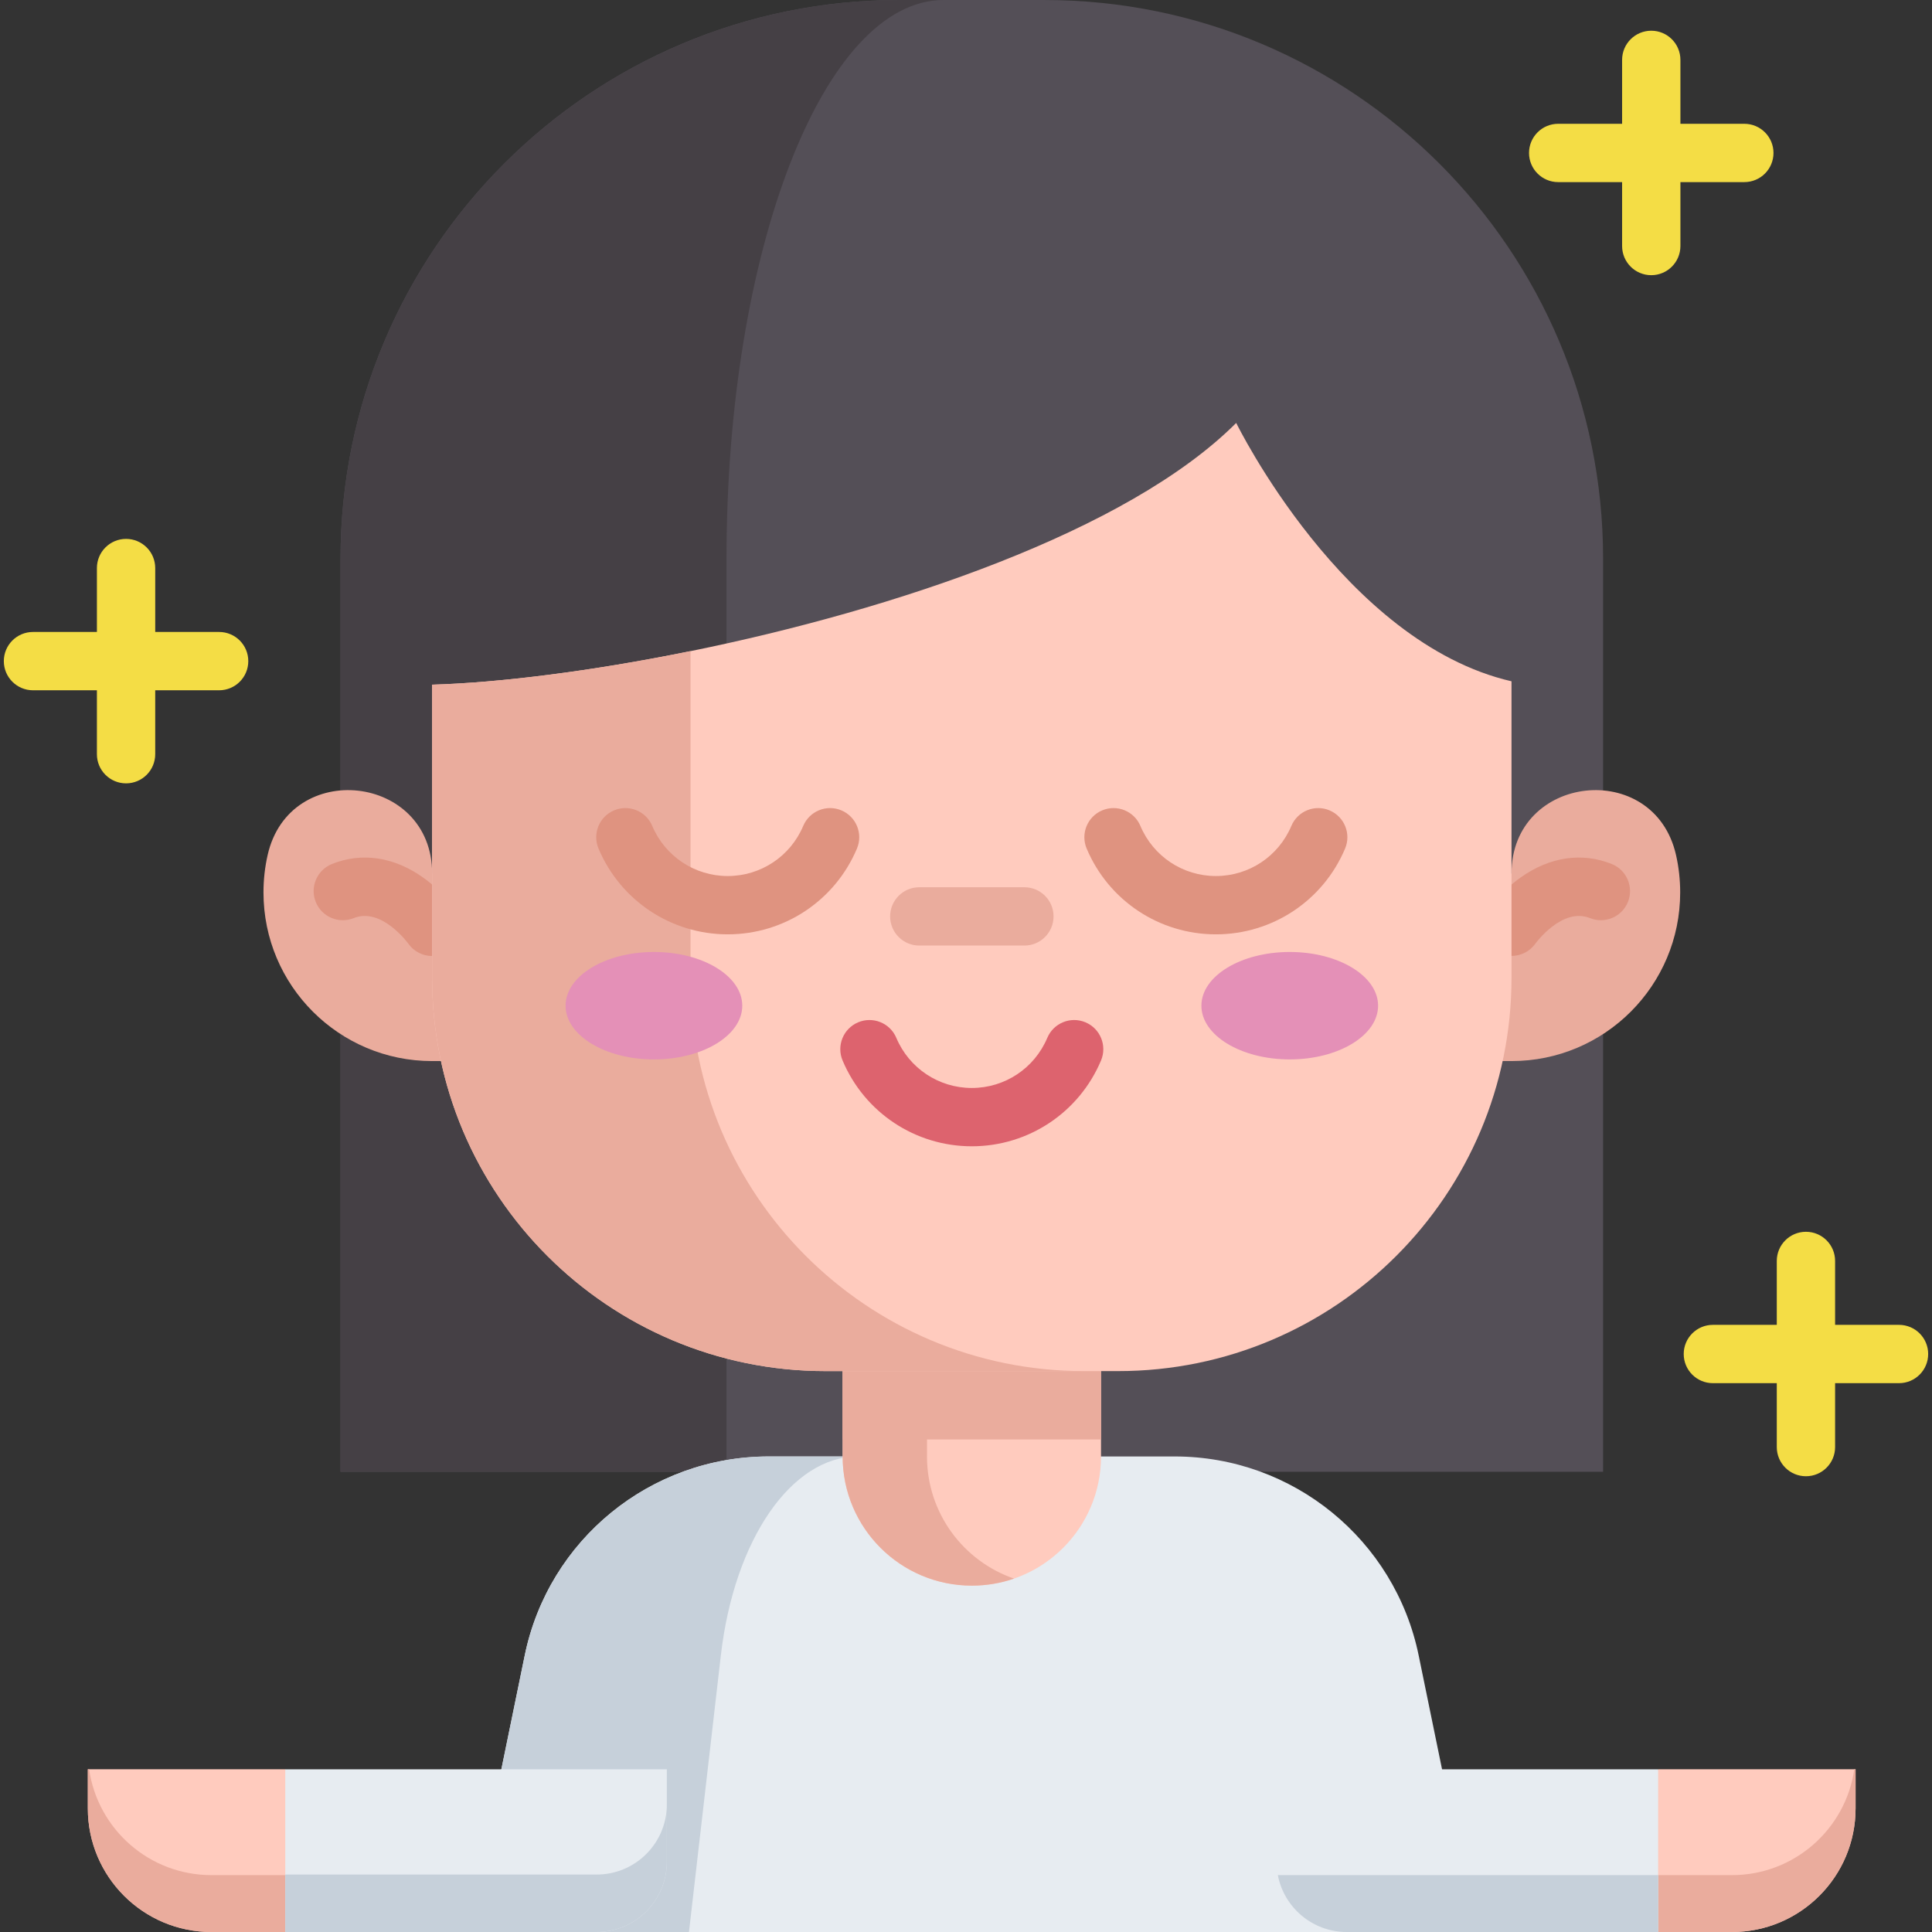 <?xml version="1.0" encoding="UTF-8"?> <svg xmlns="http://www.w3.org/2000/svg" id="Capa_1" height="512" viewBox="0 0 496.998 496.998" width="512"><rect x="0" y="0" width="496.998" height="496.998" fill="#333333" stroke="none"/> <g> <path d="m445.537 496.998h-18.987l-10.003-22.32 10.003-19.545h50.79v10.061c-.001 17.565-14.239 31.804-31.803 31.804z" fill="#ffcbbe"></path> <path d="m477.336 455.138v10.06c0 17.56-14.24 31.8-31.8 31.8h-18.987l-10.003-14.63h28.99c16.01 0 29.26-11.83 31.47-27.23z" fill="#eaac9d"></path> <path d="m231.322.003h37.343c79.377 0 143.724 64.347 143.724 143.724v234.885h-324.791v-234.885c0-79.377 64.347-143.724 143.724-143.724z" fill="#544f57"></path> <path d="m242.74 0c-30.85 0-55.85 64.35-55.85 143.73v234.882h-99.29v-234.882c0-79.38 64.35-143.73 143.72-143.73z" fill="#454045"></path> <path d="m216.7 374.668h-18.953c-30.421 0-56.647 21.39-62.764 51.19l-14.603 71.141h259.173l-14.603-71.141c-6.117-29.799-32.344-51.19-62.764-51.19h-18.953" fill="#e7ecf1"></path> <path d="m220.663 374.668c-17.08 0-31.8 21.39-35.23 51.19l-8.2 71.14h-56.85l14.6-71.14c6.12-29.8 32.35-51.19 62.77-51.19z" fill="#c6d0da"></path> <path d="m283.233 319.17v55.5c0 18.35-14.88 33.23-33.23 33.23-18.36 0-33.24-14.88-33.24-33.23v-55.5z" fill="#ffcbbe"></path> <path d="m260.855 406.088c-3.4 1.17-7.05 1.81-10.85 1.81-18.36 0-33.24-14.88-33.24-33.23v-55.5h21.7v55.5c0 14.56 9.36 26.93 22.39 31.42z" fill="#eaac9d"></path> <path d="m111.165 272.956c-23.961 0-43.386-19.425-43.386-43.386 0-3.298.368-6.51 1.065-9.597 5.628-24.927 42.321-20.838 42.321 4.716h277.67c0-25.554 36.693-29.643 42.321-4.716.697 3.087 1.065 6.299 1.065 9.597 0 23.961-19.425 43.386-43.386 43.386" fill="#eaac9d"></path> <path d="m111.172 245.929c-2.356 0-4.676-1.108-6.135-3.178-.182-.25-6.943-9.442-14.05-6.573-3.839 1.548-8.211-.308-9.761-4.15-1.549-3.841.309-8.211 4.15-9.761 7.669-3.095 16.017-1.85 23.505 3.502 5.036 3.6 8.102 7.889 8.435 8.367 2.371 3.396 1.539 8.072-1.857 10.442-1.308.913-2.805 1.351-4.287 1.351z" fill="#df9380"></path> <path d="m388.829 245.904c-1.494 0-3-.444-4.31-1.37-3.369-2.381-4.195-7.016-1.834-10.398.333-.478 3.399-4.767 8.435-8.367 7.487-5.353 15.834-6.595 23.505-3.502 3.841 1.55 5.699 5.92 4.15 9.761-1.55 3.841-5.919 5.698-9.761 4.15-7.169-2.893-13.985 6.483-14.053 6.578-1.468 2.05-3.784 3.148-6.132 3.148z" fill="#df9380"></path> <path d="m216.763 319.17h66.47v51.13h-66.47z" fill="#eaac9d"></path> <path d="m388.828 175.26v76.26c0 55.88-45.3 101.19-101.19 101.19h-75.29c-55.88 0-101.19-45.3-101.19-101.19v-75.39c17.23-.5 40.94-3.44 66.48-8.63 52.34-10.64 112.42-30.75 140.37-58.7 0 0 27.65 56.5 70.82 66.46z" fill="#ffcbbe"></path> <path d="m278.828 352.71h-66.48c-55.88 0-101.19-45.3-101.19-101.19v-75.39c17.23-.5 40.94-3.44 66.48-8.63v84.02c0 55.88 45.3 101.19 101.19 101.19z" fill="#eaac9d"></path> <g fill="#e490b7"> <ellipse cx="331.781" cy="258.711" rx="22.726" ry="13.819"></ellipse> <ellipse cx="168.219" cy="258.711" rx="22.726" ry="13.819"></ellipse> </g> <path d="m263.52 243.24h-27.039c-4.142 0-7.5-3.358-7.5-7.5s3.358-7.5 7.5-7.5h27.039c4.142 0 7.5 3.358 7.5 7.5s-3.358 7.5-7.5 7.5z" fill="#eaac9d"></path> <path d="m249.993 294.877c-14.542 0-27.589-8.662-33.241-22.066-1.609-3.816.18-8.215 3.997-9.824s8.215.181 9.824 3.997c3.303 7.833 10.925 12.894 19.419 12.894s16.117-5.061 19.419-12.894c1.609-3.817 6.008-5.607 9.824-3.997 3.817 1.609 5.606 6.008 3.997 9.824-5.649 13.405-18.697 22.066-33.239 22.066z" fill="#dd636e"></path> <path d="m426.549 455.138v41.86h-80.11c-8.8 0-16.13-6.3-17.72-14.63-.22-1.11-.33-2.25-.33-3.42v-23.81z" fill="#e7ecf1"></path> <path d="m426.549 482.368v14.63h-80.11c-8.8 0-16.13-6.3-17.72-14.63z" fill="#c6d0da"></path> <path d="m54.397 496.998h18.987l10.003-27.64-10.003-14.224h-50.79v10.061c0 17.564 14.238 31.803 31.803 31.803z" fill="#ffcbbe"></path> <path d="m22.597 455.138v10.06c0 17.56 14.24 31.8 31.8 31.8h18.987l10.003-14.63h-28.99c-16.01 0-29.26-11.83-31.47-27.23z" fill="#eaac9d"></path> <path d="m73.384 455.138v41.86h80.11c8.8 0 16.13-6.3 17.72-14.63.22-1.11.33-2.25.33-3.42v-23.81z" fill="#e7ecf1"></path> <path d="m171.544 464.168v14.78c0 1.17-.11 2.31-.33 3.42-1.59 8.33-8.92 14.63-17.72 14.63h-80.11v-14.78h80.11c8.8 0 16.13-6.3 17.72-14.63.22-1.11.33-2.25.33-3.42z" fill="#c6d0da"></path> <g fill="#df9380"> <path d="m312.779 240.355c-14.542 0-27.589-8.662-33.241-22.066-1.609-3.816.18-8.215 3.997-9.824 3.817-1.61 8.215.18 9.824 3.997 3.303 7.833 10.925 12.894 19.419 12.894s16.117-5.061 19.419-12.894c1.609-3.816 6.006-5.606 9.824-3.997 3.817 1.609 5.606 6.008 3.997 9.824-5.649 13.404-18.697 22.066-33.239 22.066z"></path> <path d="m187.207 240.355c-14.542 0-27.589-8.662-33.241-22.066-1.609-3.816.18-8.215 3.997-9.824 3.817-1.61 8.215.18 9.824 3.997 3.303 7.833 10.925 12.894 19.419 12.894s16.117-5.061 19.419-12.894c1.609-3.816 6.006-5.606 9.824-3.997 3.817 1.609 5.606 6.008 3.997 9.824-5.65 13.404-18.698 22.066-33.239 22.066z"></path> </g> <g fill="#f4dd45"> <path d="m448.722 46.846c4.142 0 7.5-3.358 7.5-7.5s-3.358-7.5-7.5-7.5h-16.443v-16.443c0-4.142-3.358-7.5-7.5-7.5s-7.5 3.358-7.5 7.5v16.443h-16.443c-4.142 0-7.5 3.358-7.5 7.5s3.358 7.5 7.5 7.5h16.443v16.444c0 4.142 3.358 7.5 7.5 7.5s7.5-3.358 7.5-7.5v-16.444z"></path> <path d="m56.372 162.571h-16.443v-16.443c0-4.142-3.358-7.5-7.5-7.5s-7.5 3.358-7.5 7.5v16.443h-16.444c-4.142 0-7.5 3.358-7.5 7.5s3.358 7.5 7.5 7.5h16.443v16.443c0 4.142 3.358 7.5 7.5 7.5s7.5-3.358 7.5-7.5v-16.443h16.443c4.142 0 7.5-3.358 7.5-7.5s-3.357-7.5-7.499-7.5z"></path> <path d="m488.513 340.813h-16.443v-16.443c0-4.142-3.358-7.5-7.5-7.5s-7.5 3.358-7.5 7.5v16.443h-16.443c-4.142 0-7.5 3.358-7.5 7.5s3.358 7.5 7.5 7.5h16.443v16.443c0 4.142 3.358 7.5 7.5 7.5s7.5-3.358 7.5-7.5v-16.443h16.443c4.142 0 7.5-3.358 7.5-7.5s-3.358-7.5-7.5-7.5z"></path> </g> </g> </svg> 
